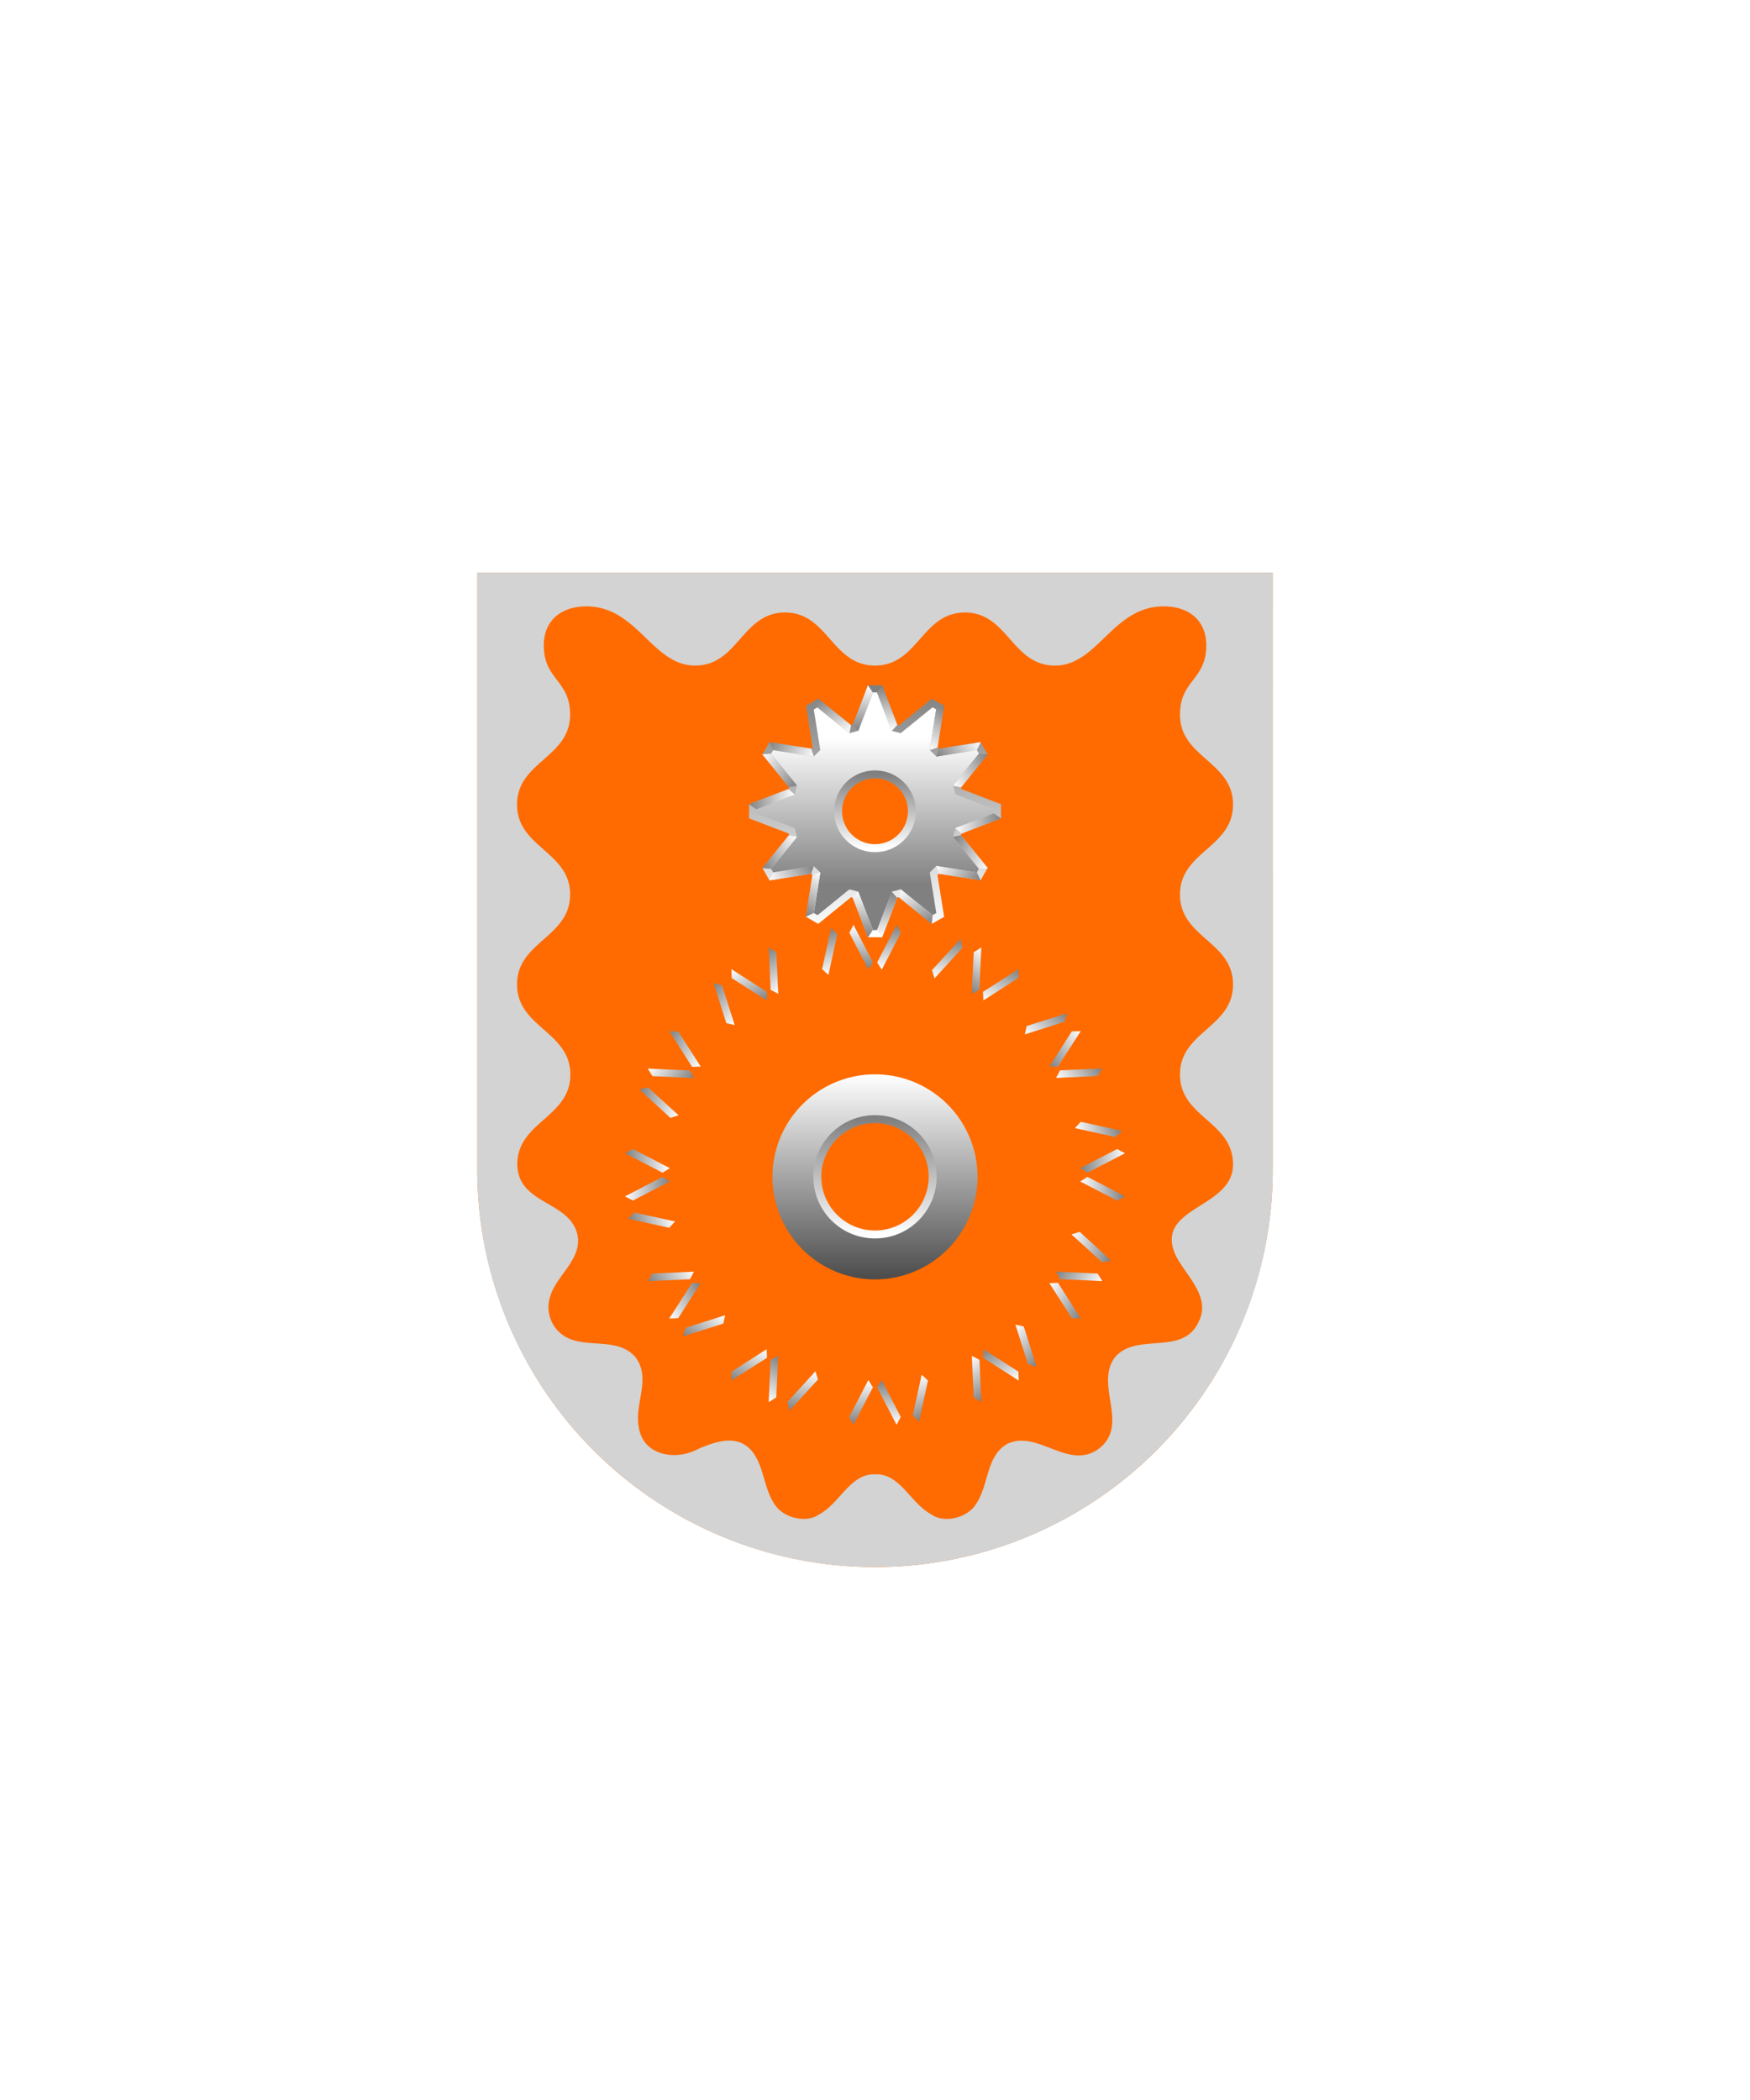 <svg xmlns="http://www.w3.org/2000/svg" xmlns:xlink="http://www.w3.org/1999/xlink" viewBox="0 0 220 264"><path d="M60 72v75a50 50 0 0 0 50 50 50 50 0 0 0 50-50V72Z" fill="#ff6b00"/><path d="M121.31 77c5.41 0 5.89 6.67 11.31 6.67 5.41 0 7.25-7.44 13.66-7.44 3.3 0 5.37 1.88 5.37 4.89 0 4.37-3.31 4.37-3.31 8.72 0 5.41 6.67 5.89 6.67 11.31s-6.67 5.89-6.67 11.31 6.67 5.89 6.67 11.31-6.67 5.89-6.67 11.31 6.67 5.89 6.67 11.31c.01 5.62-10.08 5.29-7.18 11.49 1.31 2.55 4.44 5.16 2.86 8.28-1.99 4.4-7.88 1.23-10.56 4.52-2.52 3.45 1.84 8.31-1.88 11.36-3.81 2.97-7.67-2.27-11.5-.58-2.82 1.46-2.42 5.31-4.07 7.65-1.04 1.68-3.97 2.47-5.63 1.25-2.54-1.33-3.93-5.18-7.02-5.01-3.09-.17-4.48 3.68-7.02 5.01-1.67 1.21-4.59.44-5.63-1.25-1.39-2.01-1.32-4.91-2.94-6.78-1.8-2.03-4.4-1.15-6.7-.16-2.81 1.51-6.98.84-7.45-2.86-.52-2.9 1.58-6.02-.37-8.64-2.02-2.48-5.65-1.26-8.34-2.37a4.299 4.299 0 0 1-2.44-5.23c.78-2.78 4.13-4.77 3.44-7.91-1.06-4.25-7.45-3.71-7.55-8.76 0-5.41 6.67-5.89 6.67-11.31s-6.7-5.92-6.7-11.33 6.67-5.9 6.67-11.31-6.67-5.89-6.67-11.3 6.67-5.89 6.67-11.31c0-4.35-3.31-4.36-3.31-8.72 0-3 2.07-4.89 5.37-4.89 6.41 0 8.25 7.44 13.66 7.44S93.28 77 98.69 77s5.89 6.67 11.31 6.67S115.89 77 121.31 77zM110 72H60v75c0 27.61 22.38 50 49.99 50h.01c27.61 0 50-22.38 50-49.99V72h-50z" fill="#d3d3d3"/><defs><linearGradient id="h44-a" x1="0" x2="0" y1="0" y2="1"><stop offset="0" stop-color="gray"/><stop offset="1" stop-color="#fff"/></linearGradient><linearGradient id="h44-c" x1="0" x2="0" xlink:href="#h44-a" y1="1" y2="0"/><linearGradient id="h44-b" x1="0" x2="0" y1="0" y2="1"><stop offset="0" stop-color="#fff"/><stop offset="1" stop-color="gray"/></linearGradient><linearGradient id="h44-g" x1="0" x2="0" xlink:href="#h44-b" y1="1" y2="0"/><linearGradient id="h44-f" x1="0" x2="0" xlink:href="#h44-b" y1=".2" y2=".8"/><linearGradient id="h44-i" x1="0" x2="0" y1="1" y2="0"><stop offset="0" stop-color="#4b4b4b"/><stop offset="1" stop-color="#fff"/></linearGradient><symbol id="h44-h" viewBox="0 0 5.61 5.74"><path d="M3.06.92 3.7 0l1.91 4.97-.7.77L3.06.92z" fill="url(#h44-a)"/><path d="M2.54.92 1.91 0 0 4.97l.7.77L2.54.92z" fill="url(#h44-c)"/></symbol><symbol id="h44-d" viewBox="0 0 6.48 5.63"><path d="m5.95 0 .53.99-2.4 4.64-.58-.91L5.95 0z" fill="url(#h44-a)"/><path d="M.53 0 0 .99l2.4 4.64.57-.91L.53 0z" fill="url(#h44-c)"/></symbol><symbol id="h44-j" viewBox="0 0 34.29 26.68"><use height="5.63" transform="translate(27.82)" width="6.48" xlink:href="#h44-d"/><use height="5.63" transform="rotate(-15 17.15 -74.22)" width="6.48" xlink:href="#h44-d"/><use height="5.63" transform="rotate(-30 17.15 -20.48)" width="6.48" xlink:href="#h44-d"/><use height="5.63" transform="rotate(-45 17.15 -2.15)" width="6.48" xlink:href="#h44-d"/><use height="5.63" transform="rotate(-60 17.15 7.34)" width="6.48" xlink:href="#h44-d"/><use height="5.63" transform="rotate(-75 17.15 13.3)" width="6.48" xlink:href="#h44-d"/></symbol><filter id="h44-e"><feDropShadow dx="0" dy="2" stdDeviation="0"/></filter></defs><g filter="url(#h44-e)"><path d="m112.45 91.5-1.88-4.9h-1.14l-1.88 4.9-.67.18-4.07-3.3-1 .58.83 5.17-.5.5-5.17-.83-.58 1 3.3 4.07-.17.67-4.9 1.88v1.15l4.9 1.87.18.67-3.3 4.07.57 1 5.18-.82.5.49-.83 5.17 1 .58 4.06-3.3.68.17 1.87 4.9h1.15l1.88-4.9.67-.18 4.07 3.3 1-.57-.83-5.18.49-.49 5.18.82.57-1-3.3-4.06.18-.67 4.9-1.88v-1.15l-4.9-1.88-.18-.67 3.3-4.07-.58-1-5.17.83-.5-.49.83-5.18-1-.57-4.07 3.3Zm2.19 10.49a4.64 4.64 0 1 1-4.64-4.64 4.64 4.64 0 0 1 4.64 4.64Z" fill="url(#h44-f)" stroke="url(#h44-g)" stroke-width=".9"/><use height="5.74" transform="translate(107.2 86.15)" width="5.61" xlink:href="#h44-h"/><use height="5.74" transform="rotate(-30 217.15 -141.12)" width="5.61" xlink:href="#h44-h"/><use height="5.74" transform="rotate(-60 131 -33.92)" width="5.61" xlink:href="#h44-h"/><use height="5.74" transform="rotate(-90 99.48 5.32)" width="5.61" xlink:href="#h44-h"/><use height="5.74" transform="rotate(-120 81.27 27.97)" width="5.61" xlink:href="#h44-h"/><use height="5.74" transform="rotate(-150 67.94 44.55)" width="5.61" xlink:href="#h44-h"/><use height="5.74" transform="rotate(180 56.4 58.92)" width="5.61" xlink:href="#h44-h"/><use height="5.74" transform="rotate(150 44.86 73.28)" width="5.61" xlink:href="#h44-h"/><use height="5.74" transform="rotate(120 31.54 89.86)" width="5.61" xlink:href="#h44-h"/><use height="5.74" transform="rotate(90 13.33 112.52)" width="5.61" xlink:href="#h44-h"/><use height="5.74" transform="rotate(60 -18.2 151.76)" width="5.61" xlink:href="#h44-h"/><use height="5.74" transform="rotate(30 -104.35 258.95)" width="5.61" xlink:href="#h44-h"/><path d="m140.64 152.83.29-2.16-4.68-2.42v-1.11l4.67-2.42-.27-2.15-5.15-1.13-.29-1.08 3.9-3.54-.84-2.01-5.25.24-.57-.96 2.84-4.43-1.31-1.73-5.02 1.6-.8-.79 1.6-5.01-1.72-1.33-4.43 2.84-.97-.55.25-5.26-2-.84-3.56 3.9-1.07-.3-1.13-5.13-2.15-.3-2.42 4.68h-1.12l-2.41-4.67-2.16.28-1.13 5.14-1.07.3-3.55-3.9-2 .83.24 5.26-.97.57-4.43-2.84-1.72 1.31 1.6 5.02-.8.8-5-1.6-1.34 1.72 2.84 4.43-.55.97-5.26-.25-.83 2 3.89 3.56-.29 1.07-5.14 1.13-.29 2.15 4.68 2.42v1.11l-4.67 2.42.28 2.16 5.14 1.12.3 1.08-3.9 3.54.83 2.01 5.26-.24.56.96-2.84 4.43 1.32 1.73 5.02-1.6.79.8-1.6 5 1.72 1.33 4.43-2.84.97.56-.24 5.25 2 .84 3.55-3.89 1.08.28 1.12 5.15 2.16.28 2.42-4.67h1.11l2.42 4.67 2.15-.28 1.13-5.14 1.07-.3 3.55 3.9 2-.83-.23-5.26.96-.56 4.43 2.84 1.73-1.32-1.6-5.02.79-.79 5.01 1.6 1.33-1.72-2.84-4.44.55-.96 5.26.24.84-2-3.9-3.55.29-1.08Zm-22.07 3.43h-17.14v-17.13h17.14Z" fill="url(#h44-f)" stroke="url(#h44-g)" stroke-width=".9"/><path d="M108.56 135.14a12.89 12.89 0 1 0 14.25 11.36 12.89 12.89 0 0 0-14.25-11.36Zm2.26 20.01a7.25 7.25 0 1 1 6.39-8.02 7.25 7.25 0 0 1-6.4 8.02Z" fill="url(#h44-i)"/><use height="26.68" transform="translate(78.95 116.27)" width="34.29" xlink:href="#h44-j"/><use height="26.68" transform="rotate(-90 128.66 50.09)" width="34.29" xlink:href="#h44-j"/><use height="26.68" transform="rotate(180 70.53 89.56)" width="34.29" xlink:href="#h44-j"/><use height="26.68" transform="rotate(90 12.4 129.03)" width="34.29" xlink:href="#h44-j"/><circle cx="110" cy="147.94" fill="none" r="7.25" stroke="url(#h44-a)"/><circle cx="110" cy="101.99" fill="none" r="4.64" stroke="url(#h44-g)"/></g></svg>